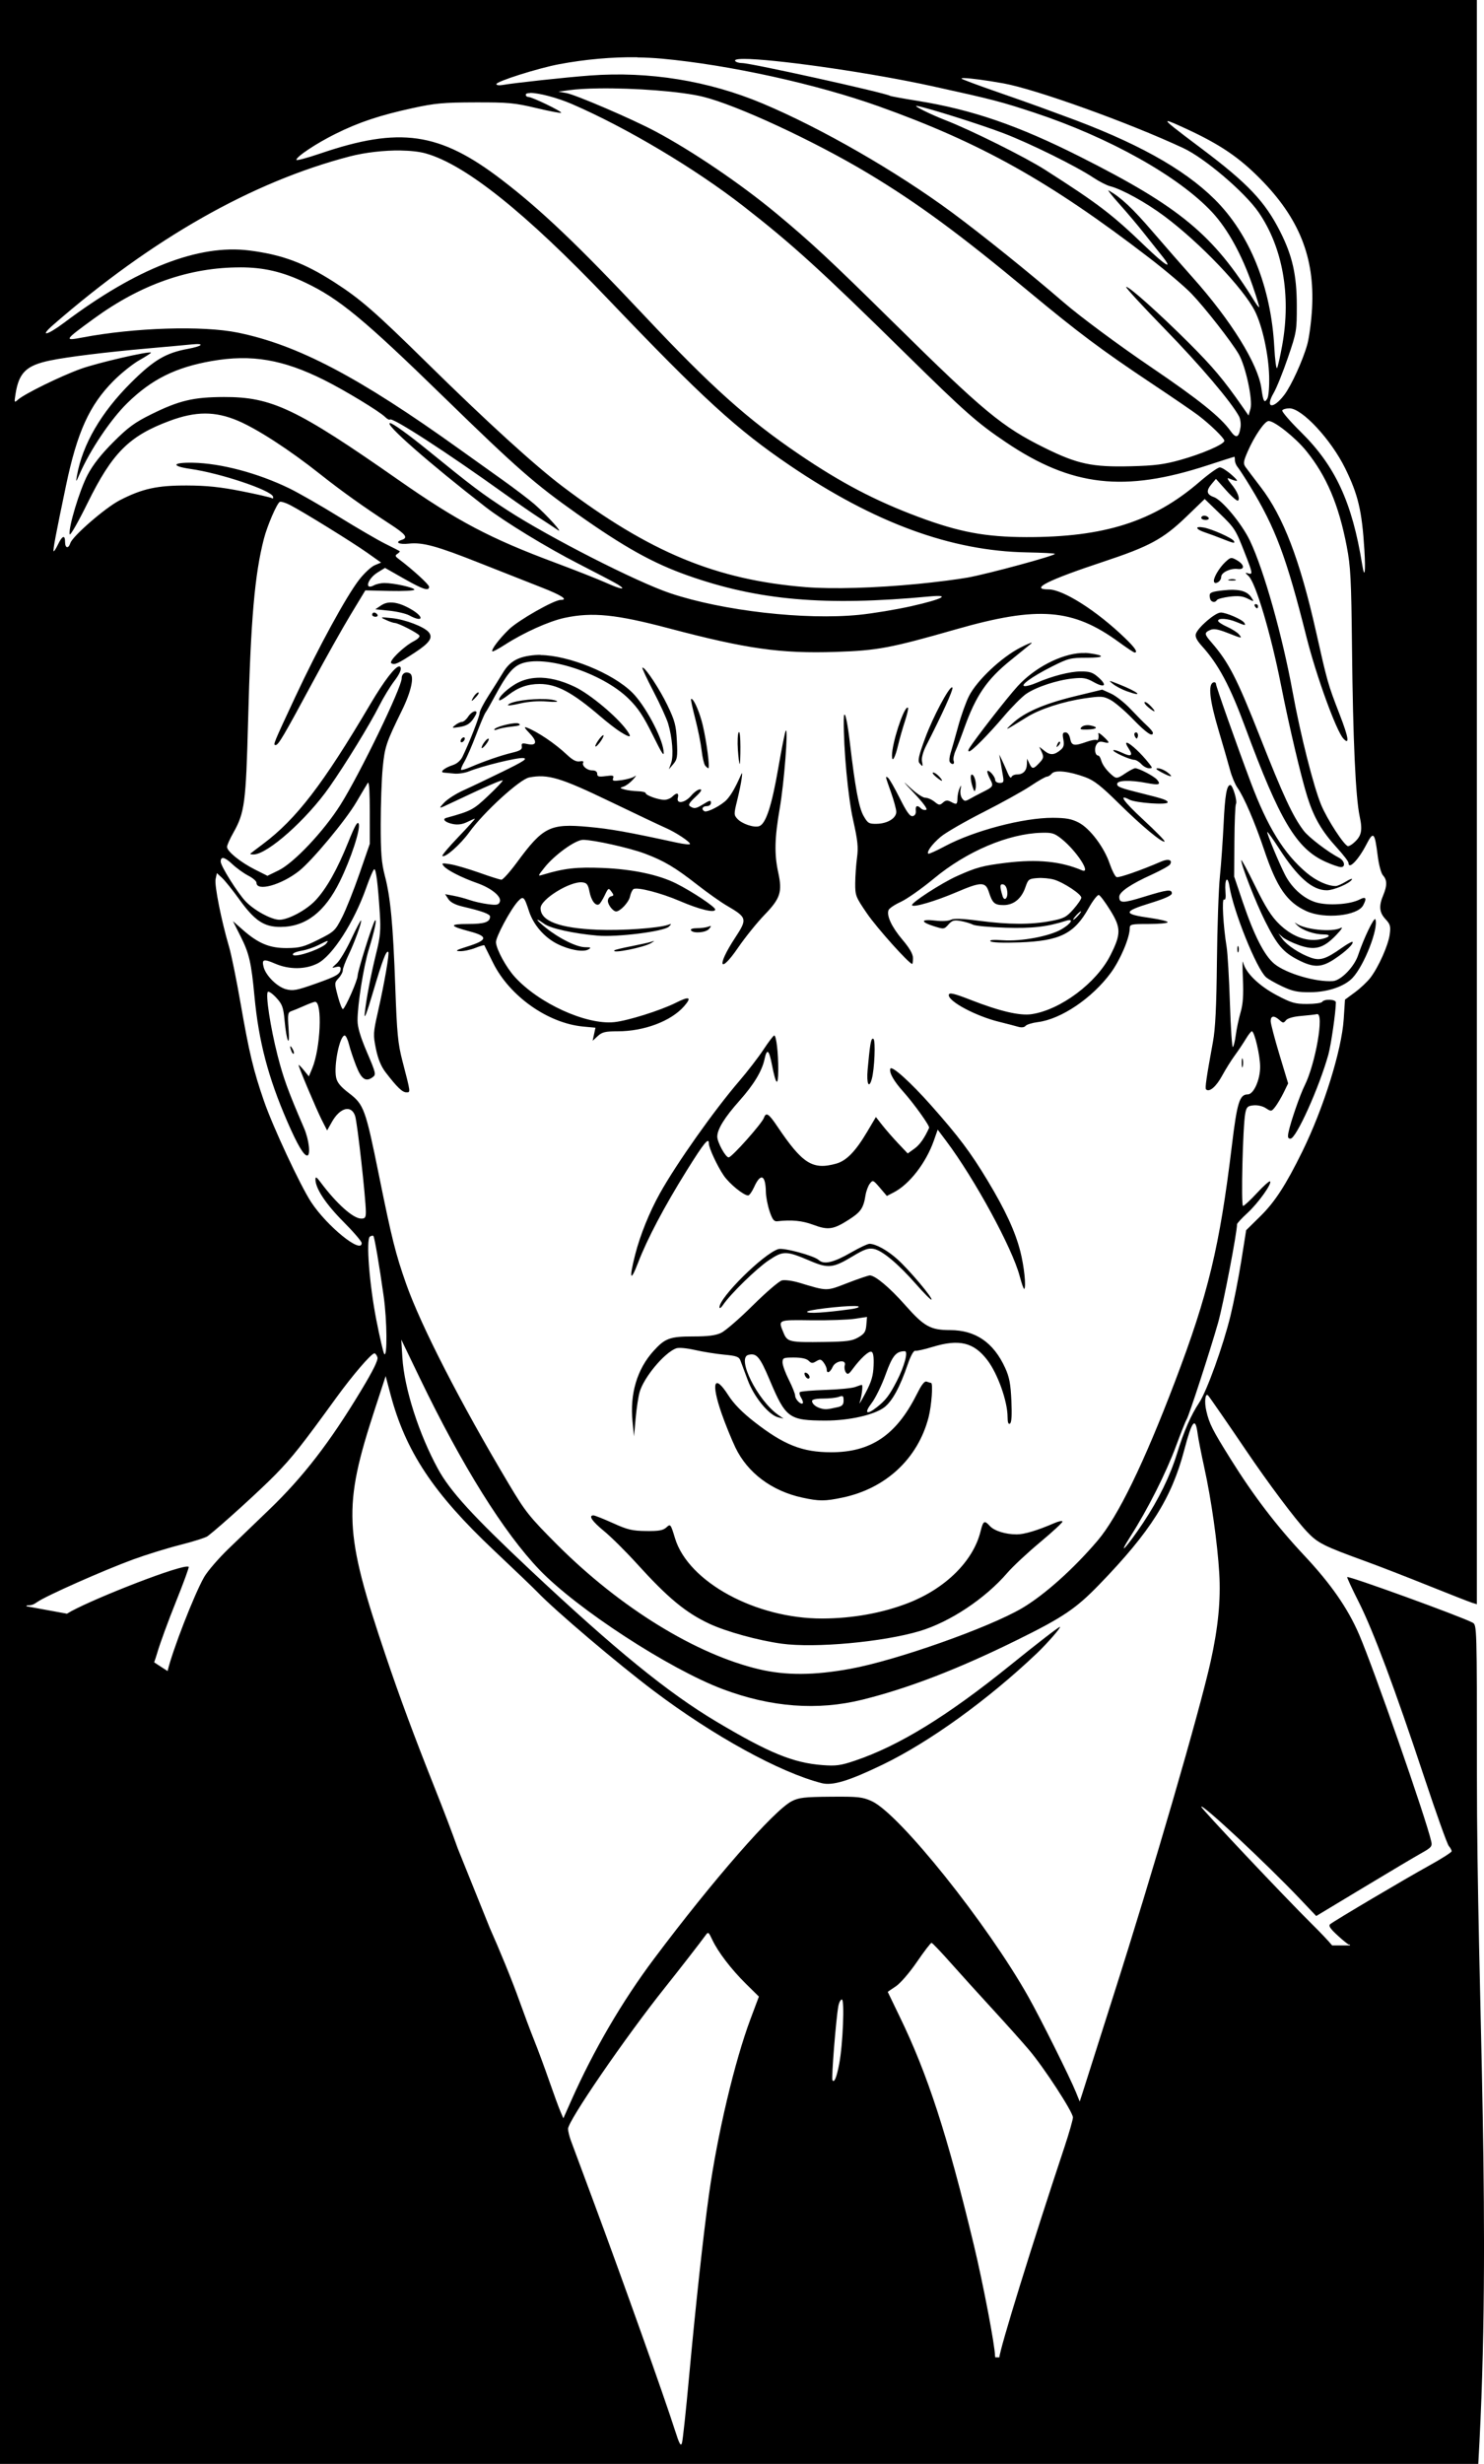 <?xml version="1.0" encoding="UTF-8" standalone="no"?>
<!-- Created with Inkscape (http://www.inkscape.org/) -->

<svg
   width="37.899mm"
   height="62.91mm"
   viewBox="0 0 37.899 62.91"
   version="1.1"
   id="svg12316"
   xml:space="preserve"
   inkscape:version="1.2 (dc2aedaf03, 2022-05-15)"
   sodipodi:docname="Donald Trump caricature.svg"
   xmlns:inkscape="http://www.inkscape.org/namespaces/inkscape"
   xmlns:sodipodi="http://sodipodi.sourceforge.net/DTD/sodipodi-0.dtd"
   xmlns="http://www.w3.org/2000/svg"
   xmlns:svg="http://www.w3.org/2000/svg"
   xmlns:rdf="http://www.w3.org/1999/02/22-rdf-syntax-ns#"
   xmlns:cc="http://creativecommons.org/ns#"
   xmlns:dc="http://purl.org/dc/elements/1.1/"><title
     id="title12385">Donald Trump caricature</title><sodipodi:namedview
     id="namedview12318"
     pagecolor="#ffffff"
     bordercolor="#666666"
     borderopacity="1.0"
     inkscape:showpageshadow="2"
     inkscape:pageopacity="0.0"
     inkscape:pagecheckerboard="0"
     inkscape:deskcolor="#d1d1d1"
     inkscape:document-units="mm"
     showgrid="false"
     inkscape:zoom="0.27223525"
     inkscape:cx="907.30351"
     inkscape:cy="288.35354"
     inkscape:window-width="1920"
     inkscape:window-height="991"
     inkscape:window-x="-9"
     inkscape:window-y="-9"
     inkscape:window-maximized="1"
     inkscape:current-layer="layer1" /><defs
     id="defs12313" /><g
     inkscape:label="Lager 1"
     inkscape:groupmode="layer"
     id="layer1"
     transform="translate(-48.45,20.419)"><path
       id="path12332"
       style="fill:#000000;stroke-width:0.054"
       d="m 48.45,-20.419 v 62.91 h 37.753 c 0.349,-6.007 -0.035,-11.874 -0.035,-17.607 0,-3.799 -4.06e-4,-3.814 -0.111,-3.873 -0.295,-0.158 -3.165,-1.2 -3.202,-1.163 -0.009,0.009 0.122,0.294 0.293,0.632 0.369,0.73 0.921,2.205 1.676,4.483 0.304,0.916 0.585,1.704 0.626,1.751 0.04,0.047 0.073,0.107 0.073,0.134 -4.06e-4,0.027 -0.259,0.192 -0.574,0.366 -0.608,0.335 -2.417,1.406 -2.528,1.496 -0.049,0.04 -0.002,0.113 0.188,0.287 v 1.05e-4 c 0.14,0.129 0.272,0.235 0.294,0.236 0.009,-0.002 0.012,-0.002 0.022,-0.004 v 0.024 H 82.471 c -0.084,-0.103 -0.287,-0.319 -0.527,-0.556 -0.676,-0.668 -2.816,-2.936 -2.816,-2.984 0,-0.104 1.64,1.426 2.524,2.355 l 0.412,0.434 1.205,-0.726 c 0.663,-0.4 1.331,-0.796 1.485,-0.882 0.246,-0.137 0.276,-0.172 0.249,-0.291 -0.134,-0.594 -1.461,-4.399 -1.843,-5.288 -0.288,-0.669 -0.72,-1.292 -1.4,-2.017 -0.714,-0.762 -1.295,-1.523 -1.889,-2.475 -0.461,-0.739 -0.536,-0.887 -0.613,-1.216 -0.056,-0.236 -0.027,-0.476 0.047,-0.394 0.038,0.042 0.56,0.798 0.964,1.396 0.566,0.837 1.259,1.763 1.557,2.078 0.279,0.295 0.414,0.363 1.519,0.765 0.325,0.118 1.038,0.395 1.585,0.615 0.547,0.22 1.049,0.416 1.115,0.437 l 0.121,0.037 V 0.059 -20.419 H 65.613 Z m 16.277,1.466 c 0.215,0.003 0.424,0.014 0.626,0.032 1.723,0.159 3.943,0.647 5.542,1.218 2.606,0.931 4.374,1.922 6.901,3.865 0.422,0.324 0.907,0.735 1.079,0.914 0.345,0.358 1.027,1.231 1.211,1.549 0.176,0.305 0.362,1.171 0.3,1.39 l -0.05,0.175 -0.16,-0.23 c -0.474,-0.681 -0.752,-1.012 -1.365,-1.624 -0.768,-0.766 -1.558,-1.471 -1.601,-1.427 -0.016,0.016 0.432,0.502 0.995,1.08 0.896,0.919 1.692,1.857 1.889,2.225 0.034,0.064 0.051,0.192 0.036,0.283 -0.041,0.263 -0.113,0.288 -0.254,0.089 -0.251,-0.354 -0.81,-0.803 -2.029,-1.63 -0.83,-0.563 -1.814,-1.292 -2.24,-1.661 -0.859,-0.742 -2.07,-1.716 -2.843,-2.288 -1.425,-1.052 -3.342,-2.154 -4.838,-2.783 -1.385,-0.582 -2.901,-0.827 -4.407,-0.715 -0.62,0.046 -1.937,0.189 -2.244,0.243 -0.081,0.014 -0.148,0.004 -0.148,-0.024 0,-0.069 1.06,-0.405 1.6,-0.507 0.668,-0.126 1.358,-0.187 2.002,-0.178 z m 2.895,0.043 c 0.897,0.04 3.11,0.356 4.655,0.696 1.521,0.334 1.736,0.39 2.59,0.672 1.913,0.632 3.695,1.631 4.543,2.546 0.396,0.428 0.756,1.082 1.029,1.871 0.105,0.303 0.18,0.551 0.167,0.551 -0.013,0 -0.065,-0.067 -0.115,-0.148 -1.051,-1.701 -1.904,-2.408 -4.452,-3.693 -1.589,-0.801 -2.764,-1.205 -4.157,-1.429 -0.367,-0.059 -0.682,-0.116 -0.701,-0.128 -0.124,-0.077 -3.552,-0.836 -3.775,-0.836 -0.081,0 -0.162,-0.024 -0.18,-0.054 -0.016,-0.025 0.02,-0.041 0.099,-0.048 0.069,-0.006 0.17,-0.006 0.298,-7.35e-4 z m 5.453,0.485 c 0.158,0.003 0.564,0.056 1.002,0.135 0.829,0.149 3.214,1.008 4.596,1.654 0.545,0.255 1.565,1.124 1.916,1.632 0.619,0.897 0.838,2.124 0.606,3.404 -0.05,0.277 -0.109,0.537 -0.13,0.577 -0.021,0.04 -0.054,-0.202 -0.072,-0.537 -0.084,-1.536 -0.627,-2.881 -1.523,-3.77 -0.797,-0.79 -2.028,-1.47 -3.874,-2.139 -0.155,-0.056 -0.409,-0.15 -0.564,-0.208 -0.155,-0.058 -0.667,-0.239 -1.137,-0.402 -0.47,-0.163 -0.869,-0.312 -0.887,-0.331 -0.01,-0.011 0.015,-0.016 0.068,-0.015 z m -9.33,0.263 c 0.899,-0.012 2.099,0.075 2.662,0.214 0.864,0.214 2.828,1.124 4.204,1.95 1.265,0.759 2.335,1.545 4.111,3.021 1.261,1.047 1.855,1.492 3.137,2.347 0.536,0.357 1.071,0.723 1.189,0.813 0.31,0.235 0.672,0.588 0.67,0.653 -0.002,0.088 -0.567,0.333 -1.127,0.489 -0.413,0.115 -0.654,0.146 -1.263,0.161 -0.986,0.025 -1.363,-0.056 -2.2,-0.47 -1.087,-0.538 -1.553,-0.923 -3.846,-3.186 -1.622,-1.6 -2.121,-2.065 -3.01,-2.803 -0.909,-0.754 -2.146,-1.593 -3.089,-2.094 -0.597,-0.317 -2.035,-0.935 -2.274,-0.977 l -0.198,-0.035 0.269,-0.037 c 0.198,-0.027 0.465,-0.042 0.765,-0.046 z M 61.99,-18.047 c 0.212,-0.001 0.685,0.119 1.077,0.289 1.396,0.606 3.135,1.643 4.372,2.606 1.242,0.967 1.983,1.641 4.138,3.762 1.521,1.497 1.833,1.772 2.569,2.267 1.677,1.128 3.015,1.28 5.142,0.585 0.369,-0.121 0.678,-0.219 0.685,-0.219 0.008,0 0.014,0.04 0.014,0.09 0,0.049 0.032,0.128 0.071,0.175 0.039,0.047 0.182,0.266 0.317,0.488 0.649,1.064 0.927,1.807 1.441,3.852 0.25,0.994 0.761,2.399 0.943,2.593 0.164,0.175 0.132,-0.03 -0.1,-0.627 -0.298,-0.771 -0.307,-0.803 -0.605,-2.128 -0.405,-1.803 -0.831,-2.916 -1.406,-3.666 -0.172,-0.225 -0.347,-0.456 -0.387,-0.512 -0.064,-0.089 -0.058,-0.14 0.047,-0.385 0.172,-0.4 0.44,-0.793 0.541,-0.793 0.152,0 0.687,0.426 0.964,0.769 0.515,0.637 0.826,1.369 1.03,2.429 0.1,0.52 0.116,0.833 0.135,2.606 0.025,2.351 0.092,3.809 0.197,4.298 0.079,0.367 0.044,0.507 -0.173,0.687 -0.045,0.037 -0.1,0.067 -0.124,0.067 -0.089,0 -0.532,-0.678 -0.688,-1.055 -0.194,-0.467 -0.528,-1.788 -0.725,-2.866 -0.266,-1.461 -0.742,-3.144 -1.096,-3.883 -0.207,-0.431 -0.708,-1.035 -0.919,-1.109 -0.188,-0.066 -0.204,-0.161 -0.054,-0.338 l 0.107,-0.127 0.264,0.296 c 0.145,0.163 0.281,0.279 0.301,0.259 0.057,-0.056 -0.021,-0.243 -0.179,-0.431 -0.079,-0.094 -0.108,-0.157 -0.064,-0.139 0.263,0.106 0.278,0.09 0.081,-0.086 -0.118,-0.105 -0.255,-0.192 -0.304,-0.192 -0.049,-4.468e-4 -0.282,0.166 -0.519,0.37 -1.175,1.014 -2.431,1.414 -4.42,1.41 -1.051,-0.002 -1.72,-0.128 -2.766,-0.519 -1.094,-0.409 -1.968,-0.867 -3.037,-1.593 -1.315,-0.892 -2.244,-1.724 -3.939,-3.526 -1.715,-1.824 -2.649,-2.714 -3.662,-3.489 -1.584,-1.213 -2.601,-1.359 -4.634,-0.666 -0.333,0.113 -0.606,0.186 -0.606,0.161 0,-0.083 0.504,-0.418 0.994,-0.662 0.602,-0.299 1.131,-0.476 1.976,-0.66 0.569,-0.124 0.783,-0.144 1.598,-0.146 0.842,-0.002 1.005,0.013 1.555,0.144 0.338,0.081 0.625,0.135 0.639,0.122 0.031,-0.031 -0.741,-0.404 -0.835,-0.404 -0.038,0 -0.069,-0.025 -0.069,-0.056 0,-0.03 0.042,-0.044 0.112,-0.044 z m 9.883,0.333 c 0.323,0.064 1.638,0.48 2.208,0.698 0.674,0.258 1.844,0.836 2.286,1.129 0.151,0.1 0.344,0.2 0.428,0.221 0.306,0.077 0.923,0.417 1.394,0.769 0.91,0.68 2.018,1.842 2.309,2.421 0.19,0.378 0.349,1.105 0.364,1.659 0.007,0.275 -0.013,0.517 -0.047,0.576 -0.075,0.127 -0.105,0.075 -0.151,-0.262 -0.084,-0.619 -0.775,-1.733 -1.756,-2.832 -0.248,-0.278 -0.713,-0.809 -1.033,-1.182 -0.507,-0.589 -0.792,-0.856 -1.11,-1.039 -0.044,-0.026 0.077,0.129 0.269,0.343 0.192,0.214 0.477,0.551 0.632,0.749 0.156,0.198 0.355,0.449 0.443,0.558 0.328,0.405 0.124,0.291 -0.425,-0.238 -0.834,-0.803 -1.191,-1.075 -2.544,-1.939 -0.508,-0.325 -1.893,-1.014 -2.54,-1.265 -0.405,-0.157 -0.878,-0.395 -0.725,-0.365 z m 6.402,0.388 c 0.043,0.001 0.203,0.074 0.463,0.193 0.861,0.397 1.348,0.725 1.894,1.277 0.995,1.005 1.397,2.008 1.326,3.308 -0.018,0.326 -0.072,0.737 -0.12,0.915 -0.108,0.398 -0.409,1.06 -0.591,1.299 -0.288,0.377 -0.498,0.339 -0.271,-0.049 0.074,-0.126 0.238,-0.532 0.364,-0.901 0.223,-0.651 0.229,-0.691 0.228,-1.343 -0.002,-0.768 -0.112,-1.259 -0.42,-1.87 -0.391,-0.776 -0.826,-1.236 -2.015,-2.13 -0.672,-0.505 -0.929,-0.701 -0.858,-0.699 z m -19.591,0.75 c 0.25,0.004 0.474,0.028 0.641,0.075 1.011,0.285 2.542,1.508 4.648,3.714 2.424,2.539 3.288,3.329 4.648,4.252 2.167,1.47 4.122,2.186 6.059,2.22 0.377,0.007 0.697,0.023 0.71,0.037 0.038,0.038 -1.705,0.512 -2.229,0.606 -0.251,0.045 -0.82,0.118 -1.263,0.161 -1.088,0.106 -2.193,0.138 -2.872,0.083 -2.284,-0.184 -3.98,-0.886 -6.207,-2.569 -0.711,-0.537 -1.928,-1.645 -3.44,-3.133 -1.359,-1.337 -1.726,-1.656 -2.392,-2.084 -0.77,-0.494 -1.331,-0.703 -2.175,-0.81 -1.288,-0.163 -2.877,0.456 -4.714,1.837 -0.45,0.338 -0.655,0.381 -0.286,0.06 2.525,-2.198 5.075,-3.647 7.565,-4.297 0.404,-0.105 0.89,-0.158 1.306,-0.153 z m -4.098,2.983 c 0.603,0.001 1.081,0.113 1.664,0.391 0.859,0.408 1.493,0.932 3.53,2.917 1.878,1.829 2.319,2.216 3.413,2.989 1.195,0.845 1.93,1.255 2.81,1.567 1.81,0.642 3.514,0.79 6.191,0.539 0.555,-0.052 0.335,0.066 -0.459,0.246 -0.383,0.087 -0.986,0.187 -1.341,0.223 -1.384,0.139 -3.481,-0.1 -4.824,-0.55 -0.858,-0.287 -3.101,-1.43 -4.177,-2.13 -0.644,-0.419 -0.881,-0.597 -2.034,-1.535 -0.48,-0.39 -0.883,-0.68 -0.946,-0.68 -0.17,0 0.986,1.016 2.442,2.146 0.478,0.371 1.557,1.03 2.364,1.443 0.488,0.25 0.943,0.489 1.012,0.533 0.236,0.149 0.078,0.127 -0.292,-0.04 -0.204,-0.092 -0.794,-0.325 -1.311,-0.518 -1.667,-0.622 -2.493,-1.058 -4.003,-2.113 -2.608,-1.823 -3.238,-2.121 -4.46,-2.117 -0.778,0.003 -1.14,0.089 -1.854,0.442 -0.421,0.208 -0.591,0.333 -0.967,0.709 -0.312,0.312 -0.52,0.577 -0.657,0.837 -0.203,0.386 -0.494,1.349 -0.458,1.516 0.011,0.051 0.215,-0.305 0.456,-0.795 0.632,-1.284 1.061,-1.714 2.094,-2.099 0.671,-0.25 1.165,-0.251 1.748,-0.004 0.494,0.21 1.321,0.746 2.097,1.362 0.55,0.436 1.107,0.834 1.812,1.293 0.381,0.249 0.441,0.333 0.274,0.387 -0.189,0.06 -0.071,0.123 0.177,0.096 0.354,-0.04 0.717,0.059 1.809,0.493 0.547,0.217 1.254,0.496 1.572,0.62 0.523,0.204 0.709,0.324 0.5,0.324 -0.169,0 -1.08,0.519 -1.318,0.75 -0.256,0.249 -0.464,0.525 -0.425,0.564 0.012,0.012 0.154,-0.064 0.316,-0.168 0.489,-0.315 1.133,-0.604 1.531,-0.689 0.707,-0.15 1.313,-0.089 2.66,0.268 1.99,0.526 2.855,0.648 4.261,0.602 1.066,-0.035 1.4,-0.098 3.074,-0.577 2.1,-0.601 2.982,-0.531 4.158,0.327 0.2,0.146 0.381,0.266 0.401,0.266 0.093,0 0.012,-0.121 -0.246,-0.37 -0.72,-0.695 -1.58,-1.242 -1.955,-1.242 -0.487,0 -0.022,-0.234 1.404,-0.707 1.182,-0.392 1.528,-0.58 2.124,-1.154 l 0.463,-0.447 0.373,0.361 c 0.4,0.387 0.415,0.411 0.664,1.05 0.191,0.489 0.196,0.527 0.07,0.487 -0.08,-0.025 -0.078,-0.015 0.013,0.069 0.181,0.166 0.57,1.472 0.829,2.785 0.211,1.068 0.517,2.363 0.678,2.869 0.165,0.518 0.364,0.86 0.744,1.277 0.166,0.182 0.301,0.357 0.301,0.39 0,0.189 0.252,-0.069 0.459,-0.47 0.178,-0.344 0.212,-0.31 0.286,0.282 0.03,0.24 0.088,0.457 0.137,0.511 0.107,0.118 0.108,0.26 0.005,0.507 -0.116,0.277 -0.1,0.439 0.059,0.61 0.122,0.131 0.135,0.182 0.107,0.391 -0.038,0.279 -0.284,0.83 -0.492,1.103 -0.079,0.104 -0.258,0.272 -0.398,0.375 L 82.799,5.104 82.766,5.604 c -0.052,0.794 -0.514,2.271 -1.054,3.372 -0.423,0.861 -0.703,1.294 -1.078,1.662 l -0.359,0.353 -0.124,0.779 c -0.068,0.429 -0.192,1.061 -0.276,1.405 -0.186,0.765 -0.606,1.93 -0.801,2.222 -0.206,0.308 -0.392,0.735 -0.562,1.288 -0.176,0.575 -0.475,1.187 -0.866,1.775 -0.417,0.626 -0.687,0.916 -0.326,0.349 0.442,-0.693 0.911,-1.623 1.165,-2.311 0.126,-0.34 0.246,-0.642 0.268,-0.672 0.054,-0.074 0.6,-1.751 0.805,-2.472 0.131,-0.461 0.483,-2.293 0.484,-2.515 5.7e-5,-0.023 0.12,-0.154 0.268,-0.289 0.275,-0.254 0.63,-0.75 0.575,-0.805 -0.017,-0.017 -0.168,0.117 -0.335,0.298 -0.167,0.181 -0.327,0.329 -0.355,0.329 -0.055,0 -0.006,-2.038 0.057,-2.364 0.032,-0.164 0.059,-0.19 0.213,-0.205 0.102,-0.01 0.235,0.021 0.315,0.074 0.134,0.088 0.142,0.086 0.238,-0.037 0.054,-0.07 0.151,-0.233 0.215,-0.363 L 81.347,7.243 81.124,6.505 C 81.002,6.1 80.901,5.716 80.901,5.652 c 0,-0.139 0.089,-0.149 0.225,-0.026 0.089,0.081 0.106,0.081 0.165,0.006 0.041,-0.052 0.189,-0.094 0.389,-0.111 0.177,-0.015 0.359,-0.036 0.403,-0.046 0.192,-0.045 -0.037,1.271 -0.316,1.826 -0.114,0.226 -0.354,0.919 -0.408,1.178 -0.029,0.138 -0.019,0.175 0.048,0.175 0.145,0 0.735,-1.311 0.968,-2.15 0.068,-0.247 0.19,-1.09 0.191,-1.33 6.1e-4,-0.08 -0.3,-0.092 -0.349,-0.013 -0.018,0.03 -0.192,0.054 -0.386,0.054 -0.312,0 -0.403,-0.027 -0.784,-0.228 C 80.592,4.744 80.254,4.412 80.198,4.151 c -0.017,-0.08 -0.02,0.109 -0.006,0.42 0.018,0.418 0.003,0.643 -0.06,0.86 -0.047,0.161 -0.101,0.421 -0.122,0.577 -0.02,0.156 -0.054,0.294 -0.075,0.307 -0.021,0.013 -0.055,-0.491 -0.075,-1.121 -0.02,-0.629 -0.058,-1.275 -0.084,-1.436 -0.088,-0.54 -0.126,-1.247 -0.066,-1.21 0.037,0.023 0.05,-0.046 0.037,-0.199 -0.026,-0.322 0.054,-0.431 0.101,-0.138 0.102,0.64 0.689,2.098 0.933,2.319 0.053,0.048 0.241,0.155 0.418,0.238 0.266,0.124 0.39,0.15 0.724,0.147 0.442,-0.004 0.864,-0.149 1.069,-0.366 0.298,-0.317 0.666,-1.259 0.584,-1.494 C 83.548,2.977 83.278,3.537 83.134,3.97 83.035,4.267 82.696,4.616 82.49,4.631 82.056,4.661 81.292,4.436 80.993,4.189 80.739,3.978 80.478,3.467 80.189,2.614 l -0.22,-0.651 0.006,-0.9 c 0.003,-0.495 0.021,-0.924 0.039,-0.953 0.042,-0.068 -0.082,-0.485 -0.143,-0.485 -0.093,0 -0.137,0.255 -0.172,0.994 -0.02,0.414 -0.062,1.018 -0.095,1.343 -0.033,0.325 -0.067,1.305 -0.076,2.176 -0.012,1.142 -0.04,1.713 -0.101,2.042 -0.167,0.913 -0.207,1.185 -0.177,1.215 0.082,0.082 0.257,-0.065 0.408,-0.343 0.092,-0.169 0.239,-0.404 0.326,-0.522 0.087,-0.118 0.212,-0.306 0.279,-0.416 0.066,-0.111 0.137,-0.202 0.157,-0.202 0.067,0 0.212,0.62 0.212,0.906 0,0.335 -0.166,0.706 -0.317,0.706 -0.209,0 -0.272,0.205 -0.406,1.317 -0.311,2.568 -0.604,3.785 -1.447,6.002 -0.794,2.09 -1.463,3.465 -1.981,4.074 -0.617,0.725 -1.357,1.386 -1.925,1.722 -0.846,0.499 -3.217,1.337 -4.39,1.551 -0.927,0.169 -1.643,0.173 -2.324,0.013 -1.616,-0.379 -3.556,-1.574 -5.159,-3.178 C 61.965,18.305 61.87,18.186 61.441,17.466 60.208,15.398 59.2,13.432 58.822,12.361 58.552,11.593 58.458,11.22 58.123,9.566 57.784,7.896 57.742,7.782 57.364,7.493 57.149,7.329 57.06,7.222 57.034,7.093 c -0.064,-0.311 0.092,-1.073 0.219,-1.073 0.029,0 0.079,0.103 0.11,0.228 0.031,0.126 0.114,0.373 0.184,0.551 0.134,0.34 0.245,0.415 0.423,0.284 0.088,-0.065 0.078,-0.107 -0.147,-0.633 -0.167,-0.39 -0.242,-0.64 -0.242,-0.81 -0.002,-0.403 0.155,-1.39 0.289,-1.822 0.141,-0.455 0.213,-0.79 0.158,-0.735 -0.056,0.056 -0.442,1.282 -0.445,1.413 -0.003,0.119 -0.305,0.807 -0.373,0.849 -0.021,0.013 -0.08,-0.132 -0.131,-0.323 -0.09,-0.34 -0.09,-0.349 0.017,-0.464 0.06,-0.064 0.109,-0.156 0.109,-0.204 0,-0.048 0.064,-0.219 0.141,-0.38 0.156,-0.322 0.353,-0.864 0.324,-0.892 -0.01,-0.01 -0.123,0.206 -0.251,0.479 -0.128,0.273 -0.295,0.553 -0.372,0.621 -0.133,0.119 -0.134,0.122 -0.018,0.09 0.081,-0.022 0.121,-0.01 0.12,0.038 -0.002,0.14 -0.088,0.192 -0.636,0.386 -0.488,0.173 -0.581,0.19 -0.761,0.142 -0.226,-0.061 -0.515,-0.349 -0.57,-0.568 -0.05,-0.198 -0.001,-0.212 0.296,-0.084 0.358,0.154 0.769,0.152 1.082,-0.006 0.38,-0.192 0.935,-1.056 1.244,-1.935 0.091,-0.259 0.183,-0.47 0.205,-0.47 0.046,0 0.093,0.383 0.141,1.128 0.027,0.423 0.012,0.594 -0.087,0.994 -0.143,0.579 -0.26,1.191 -0.298,1.558 -0.019,0.184 0.049,0.01 0.214,-0.551 0.24,-0.812 0.337,-1.068 0.388,-1.017 0.033,0.033 -0.101,0.802 -0.267,1.537 -0.12,0.53 -0.122,0.58 -0.049,0.938 0.053,0.258 0.131,0.447 0.245,0.596 0.292,0.381 0.429,0.513 0.531,0.513 0.111,0 0.115,0.028 -0.101,-0.806 C 58.612,6.227 58.587,5.961 58.545,4.784 58.488,3.183 58.423,2.492 58.277,1.936 58.193,1.612 58.172,1.355 58.173,0.62 c 2.64e-4,-0.502 0.023,-1.149 0.051,-1.437 0.052,-0.536 0.089,-0.645 0.493,-1.468 0.234,-0.477 0.319,-0.867 0.205,-0.938 -0.106,-0.065 -0.214,-0.002 -0.214,0.125 0,0.235 -1.069,2.443 -1.563,3.227 -0.425,0.674 -1.187,1.483 -1.58,1.675 l -0.285,0.139 -0.326,-0.164 c -0.368,-0.186 -0.706,-0.461 -0.706,-0.575 0,-0.042 0.071,-0.202 0.159,-0.357 0.292,-0.518 0.323,-0.757 0.379,-2.861 0.068,-2.589 0.168,-3.741 0.405,-4.654 0.085,-0.329 0.326,-0.888 0.403,-0.936 0.027,-0.016 0.143,0.018 0.258,0.077 0.326,0.166 1.611,0.961 1.989,1.23 l 0.341,0.242 -0.162,0.068 c -0.089,0.037 -0.267,0.202 -0.394,0.365 -0.324,0.413 -1.05,1.743 -1.631,2.988 -0.569,1.219 -0.577,1.238 -0.505,1.238 0.07,0 0.203,-0.226 0.935,-1.585 0.334,-0.621 0.776,-1.407 0.981,-1.746 l 0.374,-0.618 0.626,0.015 c 0.344,0.008 0.626,-0.007 0.626,-0.033 0,-0.054 -0.524,-0.17 -0.765,-0.17 -0.086,0 -0.205,0.026 -0.264,0.058 -0.256,0.137 -0.171,-0.166 0.093,-0.329 l 0.187,-0.115 0.482,0.274 c 0.489,0.278 0.645,0.328 0.643,0.207 -8.12e-4,-0.058 -0.429,-0.448 -0.778,-0.71 -0.091,-0.069 -0.096,-0.088 -0.028,-0.132 0.043,-0.029 0.068,-0.059 0.054,-0.068 -0.014,-0.009 -0.182,-0.095 -0.375,-0.191 -0.192,-0.096 -0.724,-0.406 -1.182,-0.689 -0.458,-0.283 -1.026,-0.608 -1.263,-0.723 -0.804,-0.39 -1.748,-0.64 -2.46,-0.653 -0.534,-0.01 -0.567,0.086 -0.055,0.159 0.756,0.108 2.046,0.54 2.101,0.704 0.014,0.043 4.67e-4,0.06 -0.032,0.04 -0.031,-0.019 -0.379,-0.099 -0.773,-0.177 -0.535,-0.106 -0.886,-0.143 -1.388,-0.145 -0.764,-0.003 -1.144,0.08 -1.72,0.377 -0.369,0.19 -1.206,0.916 -1.263,1.095 -0.048,0.15 -0.134,0.132 -0.134,-0.028 0,-0.191 -0.072,-0.166 -0.18,0.06 -0.051,0.107 -0.102,0.186 -0.112,0.175 -0.022,-0.023 0.05,-0.408 0.314,-1.669 0.287,-1.373 0.597,-2.057 1.211,-2.677 0.194,-0.196 0.493,-0.436 0.665,-0.533 0.172,-0.097 0.305,-0.184 0.296,-0.193 -0.045,-0.044 -1.365,0.261 -1.79,0.414 -0.514,0.185 -1.438,0.638 -1.606,0.787 -0.097,0.086 -0.099,0.081 -0.062,-0.152 0.087,-0.542 0.277,-0.723 0.888,-0.849 0.441,-0.091 1.415,-0.211 2.472,-0.305 0.517,-0.046 1.03,-0.092 1.139,-0.104 0.347,-0.036 0.279,0.044 -0.097,0.113 -0.569,0.105 -0.875,0.287 -1.458,0.868 -0.762,0.759 -1.235,1.573 -1.377,2.372 -0.032,0.179 -0.028,0.177 0.073,-0.054 0.269,-0.612 0.793,-1.39 1.212,-1.8 0.619,-0.607 1.236,-0.914 2.158,-1.075 1.013,-0.177 1.818,-0.041 2.872,0.486 0.525,0.262 1.413,0.801 1.555,0.943 0.052,0.052 0.108,0.081 0.124,0.065 0.063,-0.063 1.436,0.827 2.946,1.91 0.316,0.227 0.715,0.502 0.887,0.612 0.171,0.11 0.372,0.242 0.446,0.294 0.185,0.13 -0.28,-0.386 -0.591,-0.656 -0.137,-0.119 -0.501,-0.395 -0.809,-0.615 -0.308,-0.219 -0.803,-0.572 -1.098,-0.784 -2.574,-1.846 -4.138,-2.668 -5.668,-2.98 -0.899,-0.183 -2.633,-0.129 -3.965,0.124 -0.482,0.092 -0.472,0.074 0.29,-0.481 1.205,-0.878 2.445,-1.311 3.744,-1.309 z m 26.795,3.6 c 0.321,0 1.058,0.793 1.419,1.524 0.335,0.68 0.432,1.089 0.494,2.09 0.035,0.572 0.007,0.765 -0.056,0.376 -0.256,-1.59 -0.686,-2.519 -1.567,-3.387 -0.278,-0.274 -0.491,-0.522 -0.474,-0.551 0.018,-0.029 0.101,-0.052 0.184,-0.052 z m -2.176,2.741 c -0.043,0 -0.077,0.024 -0.077,0.054 0,0.03 0.05,0.054 0.111,0.054 0.061,0 0.096,-0.024 0.077,-0.054 -0.018,-0.03 -0.068,-0.054 -0.111,-0.054 z m -0.142,0.292 c -0.084,0.009 -0.027,0.072 0.158,0.134 0.111,0.037 0.31,0.111 0.443,0.164 0.289,0.116 0.339,0.125 0.296,0.055 -0.047,-0.076 -0.558,-0.304 -0.766,-0.342 -0.06,-0.011 -0.103,-0.014 -0.131,-0.011 z m 0.823,0.79 c -0.038,0.007 -0.076,0.039 -0.143,0.101 -0.145,0.136 -0.293,0.378 -0.293,0.48 0,0.031 0.018,0.056 0.04,0.056 0.075,-0.002 0.148,-0.079 0.148,-0.159 0,-0.11 0.238,-0.223 0.419,-0.2 0.194,0.025 0.178,-0.113 -0.027,-0.228 -0.068,-0.038 -0.106,-0.056 -0.144,-0.049 z m 0.041,0.537 c -0.029,-3.656e-4 -0.06,0.003 -0.087,0.01 -0.052,0.014 -0.023,0.026 0.066,0.027 0.089,0.001 0.131,-0.01 0.095,-0.025 -0.018,-0.007 -0.045,-0.011 -0.075,-0.012 z m 0.023,0.274 c -0.077,-0.002 -0.164,0.003 -0.263,0.014 -0.279,0.03 -0.345,0.055 -0.345,0.131 0,0.052 0.016,0.11 0.036,0.13 0.05,0.05 0.114,0.044 0.15,-0.014 0.017,-0.027 0.162,-0.066 0.322,-0.086 0.216,-0.027 0.335,-0.015 0.462,0.049 0.17,0.085 0.17,0.085 0.093,-0.032 -0.083,-0.126 -0.223,-0.187 -0.454,-0.192 z m -21.528,0.323 c -0.089,0.002 -0.168,0.027 -0.238,0.074 l -0.149,0.1 0.356,0.036 c 0.196,0.02 0.426,0.074 0.511,0.12 0.351,0.19 0.397,0.049 0.051,-0.154 -0.207,-0.121 -0.382,-0.179 -0.531,-0.175 z m 22.099,0.042 c -0.031,0 -0.042,0.024 -0.024,0.054 0.018,0.03 0.044,0.054 0.057,0.054 0.013,0 0.024,-0.024 0.024,-0.054 0,-0.03 -0.026,-0.054 -0.057,-0.054 z m -22.516,0.215 c -0.028,0 -0.051,0.024 -0.051,0.054 0,0.03 0.038,0.054 0.084,0.054 0.046,0 0.069,-0.024 0.051,-0.054 -0.018,-0.03 -0.056,-0.054 -0.084,-0.054 z m 21.618,0.001 c -0.137,-0.001 -0.581,0.38 -0.632,0.543 -0.023,0.074 0.022,0.166 0.154,0.312 0.423,0.468 0.717,1.018 1.106,2.073 0.882,2.385 1.307,3.098 2.047,3.433 0.163,0.074 0.34,0.135 0.394,0.137 0.13,0.004 0.098,-0.164 -0.045,-0.238 -0.28,-0.144 -0.773,-0.521 -0.9,-0.687 -0.279,-0.365 -0.526,-0.897 -1.117,-2.396 -0.591,-1.499 -0.802,-1.91 -1.241,-2.415 -0.185,-0.212 -0.189,-0.248 -0.034,-0.317 0.091,-0.041 0.196,-0.023 0.44,0.072 0.382,0.15 0.388,0.15 0.293,0.036 -0.041,-0.049 -0.177,-0.135 -0.302,-0.191 -0.126,-0.056 -0.228,-0.124 -0.228,-0.152 0,-0.077 0.247,-0.062 0.465,0.029 0.231,0.096 0.251,0.098 0.203,0.021 -0.052,-0.084 -0.457,-0.26 -0.602,-0.262 z m -21.413,0.125 c -0.021,0.006 0.016,0.025 0.093,0.061 0.089,0.042 0.192,0.078 0.23,0.079 0.094,0.003 0.587,0.256 0.628,0.322 0.018,0.029 -0.044,0.092 -0.137,0.14 -0.265,0.137 -0.656,0.519 -0.58,0.566 0.083,0.051 0.158,0.017 0.598,-0.27 0.38,-0.249 0.472,-0.383 0.357,-0.522 -0.116,-0.139 -0.598,-0.324 -0.937,-0.359 -0.153,-0.016 -0.231,-0.023 -0.251,-0.017 z m 16.589,0.647 c -0.009,-0.011 -0.114,0.032 -0.288,0.121 -0.487,0.248 -1.113,0.839 -1.316,1.241 -0.078,0.155 -0.203,0.505 -0.277,0.779 -0.075,0.274 -0.161,0.577 -0.191,0.672 -0.03,0.096 -0.04,0.199 -0.022,0.228 0.053,0.085 0.135,0.063 0.1,-0.027 -0.017,-0.045 0.004,-0.159 0.047,-0.255 0.043,-0.096 0.143,-0.355 0.222,-0.577 0.299,-0.836 0.579,-1.247 1.187,-1.737 0.208,-0.168 0.438,-0.355 0.512,-0.416 0.02,-0.016 0.028,-0.026 0.025,-0.03 z m 1.364,0.26 c -0.035,-0.001 -0.071,-6.306e-4 -0.107,0.001 -0.512,0.029 -1.179,0.37 -1.614,0.843 -0.272,0.296 -1.11,1.374 -1.246,1.602 -0.022,0.037 -0.02,0.067 0.004,0.066 0.067,-0.001 0.489,-0.427 0.894,-0.903 0.202,-0.237 0.456,-0.492 0.564,-0.566 0.255,-0.175 0.787,-0.351 1.186,-0.392 0.267,-0.028 0.348,-0.014 0.536,0.091 0.281,0.158 0.356,0.09 0.127,-0.115 -0.147,-0.131 -0.222,-0.157 -0.457,-0.156 -0.276,4.062e-4 -0.728,0.117 -1.126,0.289 -0.11,0.048 -0.243,0.087 -0.296,0.086 -0.158,-4.468e-4 0.17,-0.24 0.68,-0.497 0.425,-0.214 0.481,-0.228 0.898,-0.228 0.455,7.921e-4 0.484,-0.057 0.059,-0.115 -0.033,-0.004 -0.067,-0.007 -0.102,-0.008 z M 62.259,-3.698 c -0.048,-5.484e-4 -0.094,8.741e-4 -0.138,0.004 -0.427,0.034 -0.648,0.154 -0.824,0.447 -0.079,0.131 -0.246,0.397 -0.372,0.592 -0.126,0.195 -0.228,0.396 -0.228,0.446 0,0.085 -0.256,0.739 -0.434,1.108 -0.048,0.1 -0.143,0.183 -0.252,0.218 -0.21,0.068 -0.344,0.182 -0.225,0.191 0.043,0.003 0.163,0.014 0.266,0.025 0.103,0.01 0.273,-0.016 0.376,-0.058 0.333,-0.136 1.234,-0.356 1.385,-0.339 0.118,0.014 0.018,0.08 -0.525,0.346 -0.369,0.181 -0.822,0.397 -1.007,0.48 -0.184,0.083 -0.402,0.222 -0.484,0.309 -0.159,0.169 -0.156,0.17 0.174,0.013 0.894,-0.424 1.317,-0.608 1.317,-0.574 0,0.022 -0.17,0.201 -0.379,0.398 -0.372,0.351 -0.425,0.379 -1.062,0.556 -0.117,0.033 -0.018,0.122 0.177,0.158 0.121,0.023 0.242,0.005 0.356,-0.052 0.095,-0.047 0.184,-0.086 0.198,-0.086 0.014,0 -0.173,0.207 -0.416,0.461 -0.243,0.253 -0.429,0.474 -0.414,0.489 0.062,0.062 0.46,-0.289 0.692,-0.611 0.368,-0.509 1.286,-1.347 1.526,-1.392 0.48,-0.09 0.794,0.004 2.063,0.615 0.665,0.32 1.306,0.624 1.424,0.675 0.251,0.109 0.618,0.351 0.618,0.408 0,0.022 -0.151,0.007 -0.336,-0.033 -1.266,-0.275 -1.692,-0.351 -2.262,-0.403 -0.974,-0.089 -1.154,-2.417e-5 -1.814,0.897 -0.183,0.249 -0.364,0.452 -0.403,0.452 -0.038,0 -0.294,-0.081 -0.569,-0.18 C 60.41,1.765 60.079,1.667 59.949,1.647 59.735,1.613 59.719,1.618 59.784,1.696 c 0.087,0.105 0.46,0.295 0.847,0.431 0.369,0.13 0.634,0.347 0.584,0.478 -0.032,0.082 -0.077,0.091 -0.302,0.062 -0.146,-0.019 -0.357,-0.067 -0.469,-0.106 -0.112,-0.039 -0.299,-0.089 -0.415,-0.11 l -0.211,-0.039 0.082,0.125 c 0.055,0.084 0.177,0.147 0.372,0.193 0.489,0.114 0.693,0.189 0.693,0.253 0,0.142 -0.142,0.19 -0.559,0.19 -0.496,0 -0.485,0.051 0.037,0.189 0.476,0.126 0.465,0.222 -0.043,0.382 -0.304,0.095 -0.343,0.119 -0.202,0.123 0.095,0.003 0.272,-0.035 0.392,-0.083 0.12,-0.048 0.223,-0.078 0.229,-0.067 0.006,0.011 0.107,0.214 0.224,0.45 0.421,0.849 1.4,1.541 2.302,1.625 l 0.312,0.029 -0.036,0.167 -0.036,0.167 0.131,-0.121 c 0.11,-0.101 0.191,-0.121 0.505,-0.121 0.679,0 1.364,-0.258 1.699,-0.639 C 66.126,5.038 66.057,5.009 65.709,5.185 65.32,5.38 64.485,5.643 64.137,5.679 63.424,5.754 62.208,5.2 61.595,4.522 61.375,4.279 61.13,3.828 61.116,3.643 c -0.01,-0.13 0.375,-0.848 0.562,-1.049 0.136,-0.146 0.16,-0.124 0.281,0.25 0.113,0.349 0.39,0.669 0.722,0.837 0.305,0.154 0.663,0.218 0.793,0.143 0.082,-0.048 0.07,-0.057 -0.08,-0.058 -0.217,-0.002 -0.65,-0.215 -0.999,-0.492 -0.271,-0.215 -0.303,-0.289 -0.044,-0.103 0.162,0.116 0.742,0.245 1.355,0.299 0.499,0.045 1.705,-0.107 1.827,-0.23 0.072,-0.072 0.07,-0.078 -0.018,-0.047 -0.247,0.087 -1.188,0.153 -1.803,0.127 -0.978,-0.041 -1.457,-0.222 -1.457,-0.551 0,-0.228 0.76,-0.696 1.07,-0.659 0.112,0.013 0.144,0.055 0.18,0.24 0.045,0.229 0.157,0.374 0.245,0.319 0.027,-0.017 0.092,-0.12 0.144,-0.229 0.09,-0.189 0.098,-0.194 0.17,-0.095 0.066,0.09 0.066,0.106 -0.007,0.121 -0.046,0.01 -0.083,0.062 -0.083,0.117 0,0.1 0.132,0.269 0.211,0.269 0.104,0 0.321,-0.231 0.353,-0.376 0.019,-0.088 0.06,-0.175 0.09,-0.194 0.095,-0.059 0.7,0.097 1.184,0.305 0.511,0.22 0.903,0.313 0.903,0.215 0,-0.067 -0.586,-0.457 -0.994,-0.662 -0.451,-0.226 -1.113,-0.366 -1.881,-0.398 -0.669,-0.027 -0.981,0.008 -1.53,0.174 -0.13,0.039 -0.129,0.035 0.043,-0.181 0.258,-0.326 0.793,-0.711 0.987,-0.711 0.268,0 1.186,0.205 1.576,0.351 0.492,0.185 0.771,0.35 1.336,0.792 0.262,0.205 0.601,0.445 0.752,0.533 0.531,0.311 0.538,0.339 0.213,0.835 -0.471,0.719 -0.394,0.938 0.084,0.24 0.179,-0.261 0.481,-0.636 0.673,-0.835 0.406,-0.42 0.459,-0.585 0.351,-1.081 -0.103,-0.47 -0.093,-0.881 0.039,-1.643 0.111,-0.643 0.221,-2.049 0.154,-1.982 -0.018,0.018 -0.104,0.448 -0.192,0.956 -0.168,0.972 -0.319,1.431 -0.49,1.486 -0.136,0.043 -0.44,-0.061 -0.557,-0.19 -0.088,-0.097 -0.088,-0.123 -0.003,-0.468 0.05,-0.201 0.101,-0.45 0.114,-0.553 0.022,-0.176 0.019,-0.179 -0.037,-0.054 -0.128,0.287 -0.229,0.462 -0.338,0.583 -0.131,0.146 -0.509,0.342 -0.577,0.3 -0.085,-0.052 -0.048,-0.13 0.061,-0.13 0.062,0 0.107,-0.036 0.107,-0.085 0,-0.072 -0.027,-0.068 -0.181,0.027 -0.201,0.124 -0.242,0.132 -0.349,0.064 -0.057,-0.036 -0.026,-0.091 0.134,-0.24 0.144,-0.134 0.18,-0.194 0.118,-0.195 -0.049,-7.9211e-4 -0.15,0.071 -0.225,0.16 -0.159,0.189 -0.387,0.225 -0.342,0.054 0.033,-0.127 -0.03,-0.139 -0.142,-0.027 -0.044,0.044 -0.135,0.081 -0.202,0.081 -0.155,0 -0.478,-0.116 -0.478,-0.172 0,-0.024 -0.091,-0.045 -0.202,-0.048 -0.111,-0.003 -0.262,-0.023 -0.336,-0.044 -0.129,-0.037 -0.13,-0.04 -0.022,-0.076 0.062,-0.02 0.171,-0.103 0.242,-0.183 0.071,-0.08 0.091,-0.116 0.043,-0.08 -0.047,0.036 -0.199,0.081 -0.337,0.1 -0.213,0.029 -0.246,0.022 -0.219,-0.049 0.027,-0.07 -0.004,-0.079 -0.187,-0.054 -0.179,0.024 -0.219,0.013 -0.219,-0.058 0,-0.056 -0.045,-0.088 -0.128,-0.088 -0.137,0 -0.277,-0.126 -0.228,-0.205 0.016,-0.027 -0.024,-0.038 -0.091,-0.025 -0.085,0.016 -0.182,-0.034 -0.325,-0.169 -0.304,-0.287 -0.755,-0.591 -1.029,-0.695 -0.077,-0.029 -0.056,0.012 0.073,0.146 0.207,0.214 0.185,0.327 -0.055,0.275 -0.134,-0.029 -0.157,-0.02 -0.143,0.062 0.013,0.076 -0.04,0.11 -0.252,0.161 -0.28,0.067 -0.713,0.217 -1.067,0.369 -0.114,0.049 -0.218,0.078 -0.231,0.066 -0.013,-0.013 0.025,-0.105 0.083,-0.205 0.059,-0.1 0.194,-0.41 0.3,-0.689 0.106,-0.279 0.214,-0.533 0.238,-0.564 0.025,-0.031 0.136,-0.226 0.247,-0.433 0.283,-0.526 0.442,-0.725 0.649,-0.812 0.602,-0.252 2.083,0.223 2.758,0.885 0.241,0.236 0.378,0.441 0.615,0.921 0.256,0.518 0.301,0.583 0.279,0.403 -0.044,-0.356 -0.472,-1.152 -0.792,-1.472 -0.502,-0.502 -1.63,-0.956 -2.35,-0.964 z m -3.61,0.295 c -0.1,-0.009 -0.382,0.354 -0.743,0.965 -1.211,2.051 -1.888,2.931 -2.744,3.572 -0.163,0.122 -0.306,0.231 -0.318,0.243 -0.012,0.012 0.024,0.021 0.081,0.021 0.354,-0.002 1.353,-0.888 1.936,-1.719 0.413,-0.589 1.037,-1.606 1.276,-2.081 0.103,-0.205 0.276,-0.488 0.383,-0.629 0.127,-0.166 0.183,-0.288 0.161,-0.345 -0.007,-0.017 -0.017,-0.026 -0.032,-0.027 z m 6.22,0.031 c -0.005,-0.002 -0.01,-0.001 -0.013,0.002 -0.012,0.012 0.115,0.283 0.282,0.604 0.167,0.321 0.335,0.69 0.375,0.821 0.107,0.357 0.143,0.824 0.077,1.007 l -0.058,0.161 0.114,-0.134 c 0.101,-0.119 0.111,-0.185 0.09,-0.591 -0.02,-0.399 -0.051,-0.515 -0.243,-0.914 -0.192,-0.399 -0.542,-0.93 -0.624,-0.955 z m -2.705,0.259 c -0.175,0.008 -0.337,0.049 -0.483,0.123 -0.253,0.128 -0.535,0.395 -0.478,0.452 0.013,0.013 0.116,-0.048 0.229,-0.136 0.249,-0.194 0.495,-0.281 0.797,-0.281 0.44,0 0.835,0.211 1.557,0.831 0.177,0.152 0.407,0.33 0.511,0.394 0.254,0.158 0.297,0.148 0.165,-0.037 -0.248,-0.348 -0.934,-0.923 -1.328,-1.113 -0.351,-0.169 -0.679,-0.247 -0.97,-0.234 z m 14.637,0.084 c -0.021,-0.001 0.008,0.023 0.071,0.073 0.074,0.059 0.231,0.141 0.349,0.184 0.463,0.167 0.308,0.024 -0.188,-0.173 -0.139,-0.055 -0.21,-0.083 -0.232,-0.084 z m 2.663,0.03 c -0.008,-4.398e-4 -0.017,7.421e-4 -0.026,0.004 -0.139,0.046 -0.098,0.444 0.125,1.196 0.123,0.414 0.259,0.885 0.302,1.046 0.044,0.162 0.127,0.361 0.185,0.443 0.169,0.238 0.444,0.877 0.688,1.601 0.321,0.954 0.582,1.329 1.078,1.554 0.461,0.209 1.302,0.122 1.447,-0.149 0.099,-0.185 0.071,-0.232 -0.09,-0.149 C 82.946,2.664 82.458,2.707 82.129,2.638 81.796,2.569 81.455,2.283 81.268,1.918 81.108,1.604 80.793,0.845 80.814,0.824 c 0.01,-0.01 0.143,0.177 0.297,0.415 0.479,0.745 0.857,1.076 1.227,1.073 0.176,-0.001 0.574,-0.172 0.636,-0.272 0.024,-0.038 -0.043,-0.017 -0.148,0.048 C 82.721,2.152 82.602,2.205 82.561,2.204 82.355,2.204 82.063,2.071 81.82,1.867 81.241,1.381 80.821,0.7 80.388,-0.455 80.021,-1.434 79.504,-2.897 79.504,-2.956 c 0,-0.025 -0.017,-0.041 -0.041,-0.042 z m -6.701,0.129 c -0.081,-0.003 -0.483,0.748 -0.685,1.295 -0.163,0.442 -0.195,0.582 -0.146,0.641 0.085,0.102 0.092,0.096 0.063,-0.055 -0.015,-0.076 0.03,-0.239 0.107,-0.39 0.411,-0.805 0.691,-1.423 0.672,-1.48 -0.002,-0.007 -0.006,-0.011 -0.012,-0.011 z m 3.836,0.059 -0.708,0.172 c -0.779,0.19 -1.276,0.406 -1.585,0.691 -0.221,0.203 -0.207,0.197 0.366,-0.159 0.335,-0.209 0.927,-0.401 1.477,-0.481 0.422,-0.061 0.473,-0.058 0.657,0.037 0.11,0.057 0.369,0.278 0.576,0.492 0.343,0.354 0.511,0.469 0.511,0.35 0,-0.025 -0.067,-0.105 -0.148,-0.18 -0.081,-0.074 -0.272,-0.267 -0.424,-0.428 -0.152,-0.161 -0.376,-0.338 -0.499,-0.393 z m -15.935,0.072 c -0.027,0 -0.079,0.048 -0.116,0.107 -0.037,0.059 -0.059,0.107 -0.048,0.107 0.01,0 0.063,-0.048 0.116,-0.107 0.054,-0.059 0.075,-0.107 0.048,-0.107 z m 5.458,0.169 c -0.009,-0.006 -0.018,-0.006 -0.024,7.347e-4 -0.01,0.01 0.039,0.236 0.108,0.502 0.069,0.266 0.142,0.629 0.162,0.806 0.02,0.177 0.061,0.353 0.091,0.39 0.03,0.037 0.066,0.067 0.081,0.067 0.045,0 -0.044,-0.681 -0.143,-1.1 -0.073,-0.306 -0.208,-0.625 -0.275,-0.665 z m -3.747,8.397e-4 c -0.362,-0.015 -0.893,0.054 -0.953,0.151 -0.013,0.022 0.126,0.004 0.31,-0.039 0.207,-0.049 0.468,-0.068 0.684,-0.05 0.215,0.017 0.308,0.011 0.242,-0.018 -0.06,-0.025 -0.162,-0.04 -0.283,-0.045 z m 15.329,0.075 c -0.01,-0.003 -0.018,-0.003 -0.022,0.002 -0.017,0.017 0.026,0.078 0.096,0.134 0.178,0.145 0.211,0.128 0.061,-0.031 -0.052,-0.055 -0.105,-0.095 -0.135,-0.104 z m -6.084,0.143 c -0.105,0.038 -0.388,0.902 -0.39,1.222 -0.001,0.201 0.079,0.065 0.157,-0.266 0.038,-0.163 0.117,-0.437 0.174,-0.611 0.057,-0.173 0.092,-0.327 0.078,-0.341 -0.005,-0.005 -0.011,-0.006 -0.018,-0.004 z m -11.05,0.094 c -0.045,0.01 -0.113,0.058 -0.164,0.136 -0.048,0.074 -0.119,0.134 -0.157,0.134 -0.038,0 -0.116,0.037 -0.173,0.082 -0.097,0.076 -0.089,0.079 0.111,0.048 0.206,-0.033 0.297,-0.1 0.409,-0.304 0.042,-0.076 0.02,-0.105 -0.025,-0.096 z m 9.443,0.086 c -0.009,0.009 -0.014,0.051 -0.015,0.131 -0.006,0.743 0.11,1.985 0.239,2.557 0.118,0.526 0.136,0.697 0.1,0.962 -0.024,0.177 -0.045,0.471 -0.046,0.653 -0.002,0.316 0.011,0.35 0.305,0.779 0.251,0.366 1.072,1.282 1.15,1.282 0.011,0 0.02,-0.068 0.02,-0.15 0,-0.102 -0.086,-0.252 -0.268,-0.467 -0.275,-0.325 -0.411,-0.615 -0.356,-0.758 0.017,-0.045 0.159,-0.14 0.315,-0.211 0.156,-0.072 0.537,-0.34 0.847,-0.597 0.831,-0.69 1.891,-1.141 2.74,-1.166 0.274,-0.008 0.335,0.011 0.518,0.157 0.387,0.311 0.773,0.909 0.516,0.8 -0.537,-0.228 -1.135,-0.287 -1.928,-0.191 -0.6,0.073 -0.762,0.116 -1.256,0.338 -0.4,0.179 -1.187,0.69 -1.152,0.747 0.037,0.061 0.592,-0.103 1.13,-0.332 0.636,-0.272 0.746,-0.273 0.831,-0.009 0.093,0.288 0.146,0.336 0.377,0.336 0.258,0 0.458,-0.164 0.558,-0.457 0.069,-0.202 0.087,-0.216 0.307,-0.232 0.129,-0.01 0.319,0.008 0.424,0.039 0.245,0.073 0.696,0.371 0.696,0.46 0,0.038 -0.091,0.171 -0.202,0.297 -0.18,0.203 -0.244,0.236 -0.578,0.3 -0.497,0.096 -1.066,0.094 -1.825,-0.005 -0.44,-0.058 -0.653,-0.065 -0.726,-0.026 -0.06,0.032 -0.228,0.041 -0.401,0.02 -0.368,-0.043 -0.386,0.032 -0.035,0.143 0.256,0.081 0.264,0.08 0.374,-0.043 0.095,-0.106 0.144,-0.12 0.315,-0.089 0.112,0.02 0.251,0.062 0.311,0.093 0.059,0.031 0.434,0.066 0.833,0.078 0.684,0.021 1.058,-0.022 1.545,-0.177 0.208,-0.066 0.136,0.068 -0.115,0.216 C 75.251,3.487 74.534,3.622 74.059,3.588 73.817,3.571 73.711,3.58 73.746,3.615 c 0.032,0.032 0.323,0.044 0.743,0.028 1.028,-0.037 1.396,-0.22 1.763,-0.875 0.109,-0.195 0.227,-0.346 0.261,-0.335 0.035,0.011 0.166,0.188 0.293,0.393 0.276,0.446 0.276,0.603 0.002,1.146 -0.355,0.705 -1.27,1.39 -2.007,1.503 C 74.498,5.522 73.985,5.402 73.245,5.113 72.803,4.94 72.68,4.913 72.68,4.99 c 0,0.166 0.695,0.535 1.279,0.679 0.198,0.049 0.421,0.107 0.495,0.129 v -1.056e-4 c 0.083,0.024 0.155,0.016 0.188,-0.024 0.03,-0.035 0.171,-0.078 0.314,-0.096 0.594,-0.075 1.387,-0.611 1.863,-1.259 0.243,-0.332 0.483,-0.897 0.483,-1.14 0,-0.098 0.038,-0.106 0.484,-0.106 0.266,0 0.484,-0.02 0.484,-0.045 0,-0.025 -0.195,-0.073 -0.434,-0.107 -0.715,-0.101 -0.715,-0.164 0.004,-0.385 0.359,-0.111 0.537,-0.192 0.537,-0.244 0,-0.112 -0.109,-0.099 -0.707,0.085 -0.546,0.169 -0.636,0.169 -0.636,0.002 0,-0.124 0.29,-0.322 0.831,-0.567 C 78.099,1.804 78.31,1.688 78.331,1.652 78.404,1.536 78.287,1.499 78.102,1.58 77.592,1.801 77.026,1.999 76.966,1.976 76.928,1.961 76.85,1.809 76.791,1.636 76.648,1.213 76.287,0.734 75.999,0.584 c -0.181,-0.094 -0.322,-0.12 -0.66,-0.122 -0.755,-0.003 -2.02,0.33 -2.761,0.727 -0.218,0.117 -0.408,0.202 -0.421,0.189 -0.047,-0.047 0.095,-0.242 0.314,-0.429 0.123,-0.105 0.612,-0.388 1.087,-0.629 0.475,-0.241 1.022,-0.544 1.215,-0.674 0.193,-0.129 0.378,-0.235 0.412,-0.235 0.034,0 0.091,-0.035 0.127,-0.079 0.082,-0.099 0.439,-0.06 0.853,0.092 0.228,0.084 0.404,0.222 0.86,0.672 0.577,0.57 1.117,1.019 1.167,0.97 0.015,-0.015 -0.231,-0.265 -0.545,-0.556 -0.512,-0.474 -0.647,-0.669 -0.354,-0.512 0.157,0.084 0.977,0.142 0.977,0.069 0,-0.054 -0.108,-0.092 -0.645,-0.225 -0.563,-0.139 -0.645,-0.17 -0.645,-0.244 0,-0.095 0.326,-0.106 0.754,-0.025 0.316,0.06 0.37,0.043 0.266,-0.083 -0.075,-0.09 -0.463,-0.294 -0.56,-0.294 -0.032,0 -0.15,0.062 -0.262,0.138 -0.174,0.118 -0.217,0.128 -0.294,0.067 -0.156,-0.123 -0.278,-0.282 -0.312,-0.407 -0.018,-0.067 -0.052,-0.121 -0.075,-0.121 -0.077,0 -0.108,-0.167 -0.051,-0.273 0.041,-0.077 0.09,-0.095 0.188,-0.071 0.167,0.042 0.166,0.018 -0.007,-0.144 -0.076,-0.072 -0.134,-0.106 -0.128,-0.077 0.021,0.106 -0.003,0.194 -0.046,0.167 -0.024,-0.015 -0.139,0.007 -0.255,0.048 -0.318,0.113 -0.382,0.101 -0.418,-0.081 -0.02,-0.1 -0.065,-0.161 -0.12,-0.161 -0.071,0 -0.081,0.035 -0.054,0.179 0.025,0.134 0.01,0.2 -0.061,0.261 -0.164,0.141 -0.27,0.15 -0.415,0.036 l -0.139,-0.109 0.064,0.139 c 0.055,0.122 0.047,0.157 -0.062,0.273 -0.154,0.164 -0.183,0.166 -0.256,0.013 l -0.058,-0.121 -0.004,0.137 c -0.004,0.17 -0.096,0.266 -0.252,0.266 -0.066,0 -0.13,0.03 -0.143,0.067 -0.013,0.037 -0.054,-0.005 -0.091,-0.094 -0.037,-0.089 -0.101,-0.234 -0.143,-0.322 l -0.076,-0.161 0.032,0.188 c 0.018,0.103 0.046,0.267 0.062,0.363 0.026,0.152 0.016,0.175 -0.084,0.175 -0.063,0 -0.115,-0.034 -0.115,-0.077 0,-0.084 -0.159,-0.266 -0.198,-0.226 -0.013,0.013 0.016,0.103 0.065,0.198 0.099,0.191 0.093,0.2 -0.216,0.354 -0.089,0.044 -0.222,0.115 -0.296,0.157 -0.119,0.068 -0.142,0.066 -0.2,-0.012 -0.036,-0.049 -0.054,-0.151 -0.039,-0.227 0.023,-0.119 0.019,-0.124 -0.024,-0.032 -0.028,0.059 -0.053,0.174 -0.055,0.255 -0.004,0.165 -0.018,0.173 -0.173,0.09 -0.083,-0.044 -0.129,-0.039 -0.198,0.023 -0.08,0.072 -0.103,0.069 -0.216,-0.023 -0.07,-0.057 -0.178,-0.103 -0.24,-0.103 -0.063,0 -0.244,-0.125 -0.409,-0.282 -0.183,-0.175 -0.143,-0.12 0.106,0.143 0.257,0.272 0.376,0.434 0.33,0.449 -0.04,0.013 -0.099,-0.003 -0.132,-0.036 -0.094,-0.094 -0.146,-0.071 -0.132,0.059 0.008,0.075 -0.021,0.126 -0.079,0.138 -0.069,0.014 -0.153,-0.102 -0.334,-0.464 -0.133,-0.266 -0.267,-0.498 -0.298,-0.517 -0.072,-0.045 -0.075,-0.059 0.078,0.375 0.073,0.207 0.134,0.43 0.134,0.496 0.002,0.162 -0.224,0.301 -0.497,0.306 -0.202,0.004 -0.231,-0.013 -0.34,-0.205 -0.118,-0.208 -0.213,-0.719 -0.35,-1.886 -0.052,-0.445 -0.109,-0.721 -0.135,-0.695 z m -8.369,0.217 c -0.16,-0.005 -0.572,0.105 -0.572,0.165 0,0.016 0.042,0.011 0.094,-0.011 0.052,-0.022 0.212,-0.052 0.356,-0.067 0.198,-0.021 0.24,-0.04 0.173,-0.078 -0.011,-0.006 -0.028,-0.009 -0.051,-0.01 z m 14.585,0.051 c -0.021,-1.746e-4 -0.042,0.002 -0.062,0.005 -0.039,0.007 -0.072,0.022 -0.093,0.042 -0.059,0.058 -0.034,0.069 0.148,0.064 0.252,-0.007 0.289,-0.062 0.072,-0.105 -0.022,-0.004 -0.043,-0.006 -0.065,-0.007 z m -8.907,0.176 c -0.003,2.62e-5 -0.006,0.003 -0.009,0.009 -0.024,0.044 -0.033,0.244 -0.019,0.443 0.014,0.199 0.035,0.363 0.046,0.363 0.011,0 0.02,-0.2 0.019,-0.443 -8.12e-4,-0.23 -0.015,-0.372 -0.036,-0.372 z m 10.144,0.008 c -0.011,-0.001 -0.024,0.004 -0.036,0.016 -0.018,0.018 -0.013,0.063 0.01,0.1 h 1.03e-4 c 0.034,0.055 0.046,0.055 0.065,2.098e-4 0.019,-0.058 -0.005,-0.113 -0.039,-0.116 z m -13.61,0.072 c -0.016,0.001 -0.053,0.035 -0.097,0.091 -0.058,0.074 -0.105,0.159 -0.105,0.188 0,0.03 0.047,-0.007 0.105,-0.081 0.058,-0.074 0.105,-0.159 0.105,-0.188 0,-0.007 -0.003,-0.011 -0.008,-0.01 z m -3.552,0.056 c -0.01,-0.004 -0.023,-0.001 -0.038,0.008 -0.03,0.018 -0.054,0.057 -0.054,0.087 0,0.03 0.024,0.039 0.054,0.021 0.03,-0.018 0.054,-0.057 0.054,-0.087 0,-0.015 -0.006,-0.025 -0.016,-0.028 z m 0.608,0.033 c -0.049,0.016 -0.162,0.17 -0.162,0.233 0,0.027 0.046,-0.008 0.103,-0.077 0.057,-0.07 0.091,-0.139 0.076,-0.154 -0.004,-0.004 -0.01,-0.004 -0.017,-0.002 z m 14.591,0.077 c -0.016,0.004 -0.037,0.031 -0.052,0.07 -0.029,0.077 -0.023,0.083 0.03,0.03 0.037,-0.036 0.053,-0.08 0.037,-0.096 -0.004,-0.004 -0.009,-0.005 -0.015,-0.004 z m 1.738,0.029 c -0.012,-0.004 -0.021,-0.004 -0.026,7.346e-4 -0.013,0.012 0.002,0.057 0.058,0.142 0.122,0.186 0.068,0.222 -0.167,0.11 -0.107,-0.051 -0.207,-0.08 -0.222,-0.064 -0.035,0.035 0.414,0.242 0.53,0.244 0.047,6.499e-4 0.129,0.05 0.183,0.109 0.053,0.059 0.142,0.107 0.196,0.107 0.094,0 0.094,-0.005 0.005,-0.119 C 77.582,-1.198 77.327,-1.425 77.24,-1.453 Z m 0.786,0.65 c -0.078,-8.1242e-4 -0.056,0.027 0.081,0.1 0.25,0.134 0.328,0.137 0.161,0.007 -0.074,-0.058 -0.183,-0.106 -0.242,-0.106 z m -5.745,0.108 c -0.032,9.749e-4 -0.002,0.049 0.068,0.107 0.164,0.137 0.213,0.136 0.088,-0.002 -0.053,-0.059 -0.124,-0.107 -0.156,-0.106 z m 0.987,0.052 c -0.05,0 -0.03,0.189 0.042,0.376 0.025,0.065 0.035,0.062 0.054,-0.018 0.031,-0.132 -0.029,-0.358 -0.096,-0.358 z m -15.415,0.209 c 0.026,0.02 0.039,0.272 0.04,0.742 l 4.2e-4,0.816 -0.262,0.757 c -0.144,0.416 -0.344,0.92 -0.445,1.118 -0.177,0.347 -0.199,0.369 -0.607,0.573 -0.368,0.184 -0.473,0.212 -0.8,0.215 -0.442,0.004 -0.732,-0.116 -1.129,-0.465 l -0.252,-0.222 0.195,0.388 c 0.22,0.436 0.273,0.668 0.354,1.529 0.108,1.154 0.35,2.075 0.842,3.207 0.252,0.579 0.416,0.86 0.504,0.86 0.094,0 0.048,-0.402 -0.079,-0.699 C 55.803,7.429 55.688,7.112 55.539,6.531 55.357,5.818 55.227,4.969 55.29,4.906 c 0.022,-0.022 0.119,0.045 0.216,0.15 0.152,0.165 0.18,0.242 0.211,0.573 0.051,0.552 0.14,0.739 0.103,0.218 -0.027,-0.374 -0.019,-0.419 0.072,-0.449 0.056,-0.019 0.204,-0.08 0.329,-0.136 0.125,-0.056 0.25,-0.102 0.276,-0.102 0.191,0 0.139,1.191 -0.074,1.701 l -0.085,0.203 -0.13,-0.159 c -0.072,-0.088 -0.131,-0.147 -0.132,-0.131 -0.003,0.049 0.458,1.141 0.596,1.412 l 0.132,0.258 0.122,-0.217 c 0.208,-0.37 0.498,-0.443 0.594,-0.15 0.056,0.171 0.272,2.101 0.273,2.445 4.26e-4,0.146 -0.019,0.174 -0.12,0.173 -0.207,-0.003 -0.633,-0.385 -1.046,-0.94 -0.09,-0.121 -0.12,-0.137 -0.121,-0.065 -0.004,0.227 0.259,0.628 0.708,1.079 0.26,0.261 0.473,0.509 0.473,0.551 h -1.05e-4 c 0,0.29 -0.891,-0.433 -1.295,-1.052 C 56.115,9.842 55.417,8.347 55.191,7.692 54.922,6.912 54.815,6.47 54.596,5.21 54.491,4.606 54.359,3.955 54.302,3.763 54.103,3.088 53.922,2.179 53.956,2.026 l 0.033,-0.152 0.135,0.125 c 0.074,0.069 0.269,0.312 0.433,0.54 0.398,0.553 0.636,0.712 1.064,0.709 0.637,-0.005 1.121,-0.377 1.507,-1.16 0.282,-0.572 0.534,-1.34 0.483,-1.473 -0.029,-0.075 -0.096,0.042 -0.265,0.463 -0.282,0.703 -0.559,1.194 -0.84,1.493 -0.231,0.246 -0.691,0.493 -0.918,0.494 -0.204,7.718e-4 -0.645,-0.238 -0.865,-0.469 -0.206,-0.216 -0.637,-0.903 -0.637,-1.016 0,-0.141 0.101,-0.119 0.295,0.063 0.11,0.104 0.295,0.237 0.41,0.296 0.115,0.059 0.209,0.14 0.209,0.18 0,0.234 0.635,0.058 1.089,-0.301 0.333,-0.264 1.187,-1.29 1.46,-1.754 0.133,-0.227 0.265,-0.448 0.293,-0.492 0.004,-0.007 0.008,-0.009 0.012,-0.006 z M 80.15,1.544 c -0.001,0.132 0.37,1.081 0.607,1.553 0.309,0.616 0.46,0.794 0.837,0.989 0.405,0.209 0.601,0.205 0.941,-0.021 C 82.821,3.875 83.032,3.673 82.99,3.63 82.976,3.617 82.851,3.687 82.712,3.786 82.315,4.067 82.163,4.116 81.93,4.034 81.649,3.936 81.321,3.721 81.201,3.556 L 81.097,3.414 81.206,3.509 c 0.06,0.052 0.247,0.144 0.415,0.203 0.407,0.143 0.623,0.086 0.947,-0.25 0.139,-0.144 0.191,-0.224 0.124,-0.189 -0.229,0.117 -0.927,0.045 -1.148,-0.12 -0.046,-0.034 -0.028,-0.009 0.04,0.057 0.133,0.128 0.434,0.23 0.677,0.231 0.219,4.265e-4 0.131,0.088 -0.13,0.129 C 81.796,3.623 81.435,3.482 81.118,3.174 80.918,2.979 80.769,2.743 80.502,2.198 80.309,1.803 80.15,1.508 80.15,1.544 Z m -6.082,0.618 c 0.057,0.011 0.096,0.08 0.107,0.191 0.016,0.167 -0.078,0.25 -0.121,0.107 -0.076,-0.25 -0.073,-0.315 0.015,-0.298 z m 1.987,0.688 c 0.015,0 -0.017,0.048 -0.07,0.107 -0.053,0.059 -0.109,0.107 -0.124,0.107 -0.015,0 0.017,-0.048 0.07,-0.107 0.053,-0.059 0.109,-0.107 0.124,-0.107 z m -9.47,0.376 c -0.011,0.003 -0.028,0.008 -0.05,0.017 -0.054,0.02 -0.183,0.037 -0.285,0.037 -0.111,0 -0.173,0.022 -0.154,0.054 0.054,0.088 0.383,0.062 0.464,-0.037 0.032,-0.04 0.048,-0.062 0.044,-0.069 -0.002,-0.004 -0.008,-0.004 -0.02,-0.001 z m -1.432,0.382 c -8.12e-4,-0.004 -0.027,0.004 -0.078,0.021 -0.059,0.019 -0.287,0.07 -0.507,0.113 -0.22,0.042 -0.411,0.089 -0.425,0.103 -0.096,0.096 0.764,-0.075 0.939,-0.187 0.048,-0.031 0.072,-0.046 0.071,-0.05 z m -8.347,2.098e-4 c 0.027,-0.004 0.011,0.021 -0.031,0.072 -0.036,0.043 -0.197,0.128 -0.358,0.188 -0.304,0.114 -0.531,0.143 -0.481,0.063 0.016,-0.026 0.12,-0.061 0.232,-0.079 0.111,-0.018 0.298,-0.082 0.416,-0.141 0.127,-0.065 0.196,-0.098 0.223,-0.102 z m 23.261,0.126 c -0.01,-0.004 -0.017,0.027 -0.017,0.083 0,0.074 0.012,0.104 0.027,0.067 0.015,-0.037 0.015,-0.097 0,-0.134 -0.004,-0.009 -0.007,-0.014 -0.011,-0.016 z M 68.222,6.02 c -0.02,0 -0.144,0.162 -0.275,0.361 -0.131,0.199 -0.406,0.555 -0.61,0.793 -0.644,0.748 -1.611,2.115 -2.036,2.879 -0.267,0.479 -0.504,1.068 -0.63,1.563 -0.159,0.621 -0.123,0.722 0.074,0.207 0.233,-0.608 0.667,-1.431 1.244,-2.357 0.446,-0.715 0.565,-0.86 0.565,-0.686 0,0.114 0.214,0.574 0.379,0.816 0.144,0.211 0.509,0.508 0.623,0.508 0.031,0 0.099,-0.095 0.152,-0.212 0.167,-0.37 0.293,-0.319 0.301,0.122 0.002,0.123 0.045,0.345 0.095,0.493 0.071,0.212 0.113,0.266 0.197,0.256 0.365,-0.042 0.636,-0.015 0.918,0.09 0.38,0.142 0.514,0.123 0.91,-0.131 0.305,-0.195 0.372,-0.293 0.425,-0.623 0.017,-0.106 0.066,-0.239 0.11,-0.296 0.076,-0.099 0.086,-0.095 0.257,0.105 l 0.178,0.209 0.178,-0.092 c 0.399,-0.206 0.822,-0.753 1.022,-1.321 l 0.098,-0.28 0.217,0.289 c 0.726,0.966 1.691,2.741 1.877,3.451 0.051,0.193 0.103,0.341 0.117,0.327 0.052,-0.052 -0.004,-0.582 -0.102,-0.963 -0.13,-0.507 -0.382,-1.052 -0.836,-1.806 C 73.237,9.004 72.938,8.605 72.234,7.81 71.706,7.214 71.219,6.775 71.187,6.869 c -0.033,0.098 0.089,0.315 0.323,0.576 0.279,0.311 0.69,0.885 0.668,0.933 -0.121,0.267 -0.239,0.434 -0.378,0.533 L 71.632,9.032 71.389,8.776 C 71.256,8.635 71.073,8.425 70.983,8.311 L 70.819,8.102 70.594,8.482 C 70.296,8.983 70.066,9.219 69.804,9.292 69.202,9.459 68.945,9.296 68.305,8.346 68.08,8.011 68.015,7.969 67.959,8.123 67.904,8.272 67.144,9.126 67.06,9.132 c -0.077,0.006 -0.292,-0.384 -0.292,-0.529 0,-0.189 0.185,-0.489 0.566,-0.917 0.369,-0.415 0.575,-0.756 0.641,-1.061 0.061,-0.284 0.114,-0.246 0.188,0.136 0.104,0.533 0.16,0.582 0.162,0.139 0.002,-0.438 -0.05,-0.881 -0.103,-0.881 z m 2.513,0.082 c -0.046,0.011 -0.072,0.19 -0.127,0.791 -0.032,0.354 0.031,0.501 0.105,0.242 0.071,-0.249 0.102,-0.992 0.043,-1.028 -0.007,-0.005 -0.014,-0.007 -0.021,-0.005 z M 55.87,6.296 c -0.003,-8.977e-4 -0.005,2.559e-4 -0.007,0.003 -0.005,0.012 0.004,0.054 0.03,0.122 0.018,0.048 0.045,0.076 0.059,0.062 0.014,-0.014 -4.27e-4,-0.069 -0.032,-0.123 -0.024,-0.041 -0.041,-0.062 -0.05,-0.064 z m 24.307,0.307 c -0.009,-0.005 -0.015,0.038 -0.015,0.116 0,0.103 0.011,0.146 0.025,0.094 0.014,-0.052 0.014,-0.136 0,-0.188 -0.003,-0.013 -0.007,-0.02 -0.01,-0.022 z M 57.95,11.133 c 0.016,-0.003 0.029,-0.002 0.035,0.004 0.029,0.029 0.151,0.742 0.264,1.546 0.087,0.615 0.095,1.593 0.012,1.465 -0.024,-0.037 -0.113,-0.424 -0.199,-0.86 -0.179,-0.909 -0.268,-2.07 -0.164,-2.134 0.018,-0.011 0.037,-0.018 0.052,-0.022 z m 12.7,0.207 c -0.045,0 -0.254,0.099 -0.464,0.22 -0.448,0.258 -0.692,0.316 -0.827,0.193 -0.124,-0.113 -0.899,-0.322 -1.033,-0.279 -0.381,0.121 -1.511,1.241 -1.502,1.487 0.002,0.039 0.043,0.01 0.093,-0.064 0.184,-0.274 0.855,-0.929 1.166,-1.137 0.372,-0.248 0.441,-0.247 1.057,0.015 0.464,0.198 0.586,0.184 1.09,-0.12 0.292,-0.176 0.397,-0.213 0.533,-0.187 0.218,0.041 0.624,0.38 1.085,0.905 0.201,0.229 0.376,0.405 0.39,0.391 0.039,-0.039 -0.567,-0.758 -0.867,-1.028 -0.263,-0.236 -0.556,-0.398 -0.723,-0.398 z m 0.012,0.806 c -0.037,0 -0.293,0.087 -0.57,0.194 -0.548,0.212 -0.501,0.212 -1.236,-0.009 -0.167,-0.05 -0.364,-0.076 -0.437,-0.058 -0.074,0.019 -0.409,0.307 -0.745,0.64 -0.336,0.334 -0.699,0.648 -0.807,0.699 -0.143,0.068 -0.336,0.092 -0.715,0.092 -0.592,0 -0.72,0.047 -1.012,0.371 -0.421,0.466 -0.607,1.094 -0.536,1.805 l 0.038,0.376 0.041,-0.457 c 0.022,-0.251 0.068,-0.554 0.101,-0.672 0.107,-0.376 0.626,-1.001 0.93,-1.118 0.067,-0.026 0.263,-0.009 0.484,0.041 0.205,0.046 0.539,0.1 0.744,0.119 0.311,0.029 0.38,0.053 0.416,0.147 0.024,0.062 0.109,0.289 0.189,0.505 0.16,0.43 0.54,0.892 0.779,0.949 l 0.134,0.032 -0.134,-0.094 c -0.529,-0.37 -1.07,-1.454 -0.765,-1.533 0.209,-0.055 0.295,0.046 0.546,0.642 0.411,0.974 0.492,1.033 1.428,1.035 0.6,10e-4 1.243,-0.145 1.499,-0.339 0.202,-0.154 0.399,-0.515 0.596,-1.091 0.075,-0.22 0.153,-0.361 0.192,-0.352 0.037,0.009 0.236,-0.035 0.444,-0.099 0.681,-0.207 1.053,-0.117 1.4,0.338 0.265,0.348 0.515,1.05 0.516,1.453 4.06e-4,0.138 0.02,0.192 0.061,0.167 0.041,-0.025 0.053,-0.213 0.036,-0.583 -0.019,-0.434 -0.052,-0.605 -0.16,-0.841 -0.297,-0.648 -0.755,-0.962 -1.406,-0.963 -0.501,-8.13e-4 -0.664,-0.092 -1.147,-0.639 -0.395,-0.447 -0.766,-0.758 -0.905,-0.758 z m -0.384,0.781 c 0.045,8.12e-4 0.077,0.004 0.091,0.01 0.045,0.019 -0.05,0.052 -0.215,0.074 -0.648,0.087 -1.05,0.112 -1.092,0.068 -0.047,-0.049 0.901,-0.158 1.216,-0.152 z m 0.314,0.278 -0.017,0.207 c -0.014,0.171 -0.049,0.226 -0.204,0.315 -0.157,0.091 -0.293,0.11 -0.86,0.118 -0.9,0.013 -0.953,0.002 -1.05,-0.232 -0.142,-0.341 -0.159,-0.333 0.713,-0.322 0.436,0.005 0.933,-0.012 1.105,-0.038 z m -11.894,0.58 0.479,0.994 c 1.074,2.227 2.139,3.932 3.048,4.881 0.957,0.999 3.315,2.534 4.68,3.048 1.234,0.465 2.424,0.554 3.571,0.27 1.179,-0.293 2.441,-0.78 3.948,-1.523 1.178,-0.581 1.504,-0.801 2.101,-1.418 1.308,-1.351 1.845,-2.201 2.169,-3.434 0.199,-0.757 0.284,-0.86 0.342,-0.414 0.017,0.126 0.094,0.52 0.172,0.875 0.177,0.806 0.334,1.915 0.38,2.687 0.041,0.677 -0.028,1.386 -0.219,2.247 -0.286,1.29 -1.477,5.383 -2.481,8.527 -0.194,0.606 -0.436,1.368 -0.538,1.693 -0.102,0.325 -0.218,0.688 -0.256,0.806 l -0.07,0.215 -0.098,-0.242 c -0.154,-0.379 -0.894,-1.864 -1.208,-2.423 -1.048,-1.868 -3.302,-4.685 -4.004,-5.004 -0.238,-0.108 -0.344,-0.12 -1.049,-0.114 -0.672,0.005 -0.814,0.022 -0.994,0.114 -0.46,0.236 -2.01,2.01 -3.525,4.033 -0.809,1.08 -1.538,2.329 -2.106,3.608 l -0.203,0.457 -0.08,-0.188 c -0.044,-0.103 -0.172,-0.454 -0.285,-0.779 -0.113,-0.325 -0.283,-0.785 -0.378,-1.021 -0.095,-0.236 -0.267,-0.696 -0.383,-1.021 -0.187,-0.525 -0.514,-1.317 -0.751,-1.848 l -0.819,-2.032 c -0.14,-0.394 -0.347,-0.94 -0.589,-1.548 -0.528,-1.328 -0.897,-2.323 -1.255,-3.385 -1.065,-3.156 -1.092,-3.782 -0.276,-6.279 l 0.278,-0.851 0.123,0.465 c 0.387,1.459 1.095,2.526 2.638,3.982 0.524,0.494 1.025,0.974 1.114,1.067 0.448,0.469 2.04,1.821 2.972,2.524 1.529,1.153 3.222,2.083 4.288,2.355 0.276,0.071 0.692,-0.055 1.553,-0.47 1.195,-0.576 2.694,-1.657 3.941,-2.843 0.264,-0.251 0.635,-0.676 0.59,-0.676 -0.032,0 -0.585,0.427 -1.26,0.973 -1.61,1.302 -2.852,2.065 -3.978,2.444 -0.361,0.122 -0.48,0.138 -0.825,0.112 -0.748,-0.057 -1.366,-0.31 -2.707,-1.109 -1.238,-0.737 -2.58,-1.83 -4.761,-3.878 -1.463,-1.374 -2.04,-2.005 -2.35,-2.572 -0.491,-0.899 -0.861,-2.054 -0.911,-2.843 z m 12.86,0.296 c 0.091,0 -0.011,0.385 -0.2,0.752 -0.195,0.38 -0.288,0.501 -0.525,0.686 -0.257,0.2 -0.319,0.144 -0.123,-0.113 0.098,-0.128 0.259,-0.457 0.357,-0.73 0.174,-0.483 0.267,-0.595 0.491,-0.595 z m -0.852,0.015 c 0.046,0.016 0.063,0.129 0.054,0.354 -0.01,0.259 -0.054,0.408 -0.204,0.693 -0.105,0.199 -0.174,0.314 -0.154,0.255 0.054,-0.153 0.092,-0.457 0.058,-0.457 -0.016,0 -0.093,0.024 -0.171,0.054 -0.078,0.03 -0.419,0.063 -0.758,0.074 -0.339,0.011 -0.633,0.036 -0.653,0.056 -0.02,0.02 -0.005,0.085 0.033,0.146 0.038,0.061 0.056,0.123 0.04,0.139 -0.047,0.047 -0.193,-0.099 -0.194,-0.194 -4.06e-4,-0.048 -0.073,-0.23 -0.161,-0.404 -0.088,-0.174 -0.161,-0.374 -0.161,-0.443 0,-0.118 0.021,-0.127 0.292,-0.127 0.19,0 0.32,0.029 0.374,0.082 0.069,0.069 0.101,0.071 0.195,0.013 0.097,-0.059 0.124,-0.054 0.19,0.035 0.043,0.057 0.077,0.136 0.077,0.175 0,0.116 0.086,0.08 0.151,-0.064 0.075,-0.164 0.36,-0.201 0.31,-0.04 -0.016,0.052 -0.004,0.13 0.026,0.175 0.046,0.068 0.074,0.055 0.173,-0.079 0.206,-0.278 0.412,-0.468 0.481,-0.444 z m -12.694,0.039 c 0.025,0 0.059,0.046 0.077,0.102 0.022,0.07 -0.11,0.338 -0.418,0.848 -0.799,1.327 -1.484,2.214 -2.356,3.05 -0.306,0.294 -0.768,0.738 -1.026,0.987 -0.258,0.249 -0.541,0.577 -0.627,0.728 -0.256,0.45 -0.813,1.884 -0.932,2.398 l -0.343,-0.223 c 0.025,-0.071 0.052,-0.15 0.08,-0.246 0.066,-0.229 0.279,-0.811 0.473,-1.293 0.194,-0.482 0.342,-0.887 0.329,-0.899 -0.007,-0.007 -0.027,-0.01 -0.056,-0.007 -0.392,0.035 -2.587,0.907 -3.053,1.203 l -1.039,-0.19 c 0,0 0.017,-0.022 0.019,-0.024 0.112,0.005 0.168,-0.018 0.261,-0.084 0.216,-0.154 1.684,-0.806 2.444,-1.085 0.329,-0.121 0.874,-0.29 1.21,-0.375 0.336,-0.085 0.651,-0.185 0.7,-0.223 0.319,-0.245 1.352,-1.183 1.728,-1.569 0.431,-0.442 0.665,-0.738 1.558,-1.969 0.419,-0.577 0.892,-1.127 0.969,-1.127 z m 11,0.493 c -0.019,0.004 -0.022,0.028 -0.007,0.067 0.018,0.047 0.056,0.085 0.085,0.085 0.071,0 0.026,-0.122 -0.054,-0.149 -0.01,-0.003 -0.018,-0.004 -0.024,-0.003 z m 3.088,0.225 c -0.056,0.005 -0.126,0.104 -0.245,0.342 -0.52,1.032 -1.168,1.467 -2.182,1.466 -0.735,-0.001 -1.205,-0.188 -1.964,-0.78 -0.307,-0.24 -0.52,-0.458 -0.657,-0.672 -0.364,-0.571 -0.451,-0.332 -0.171,0.469 0.091,0.261 0.248,0.647 0.348,0.858 0.309,0.648 0.928,1.113 1.709,1.283 v -1.06e-4 c 0.432,0.094 0.578,0.094 1.028,-6.29e-4 1.107,-0.232 1.925,-0.995 2.198,-2.049 0.077,-0.298 0.119,-0.879 0.063,-0.879 -0.012,0 -0.059,-0.014 -0.105,-0.031 -0.007,-0.003 -0.015,-0.004 -0.023,-0.003 z m -2.164,0.375 c 0.049,-0.007 0.058,0.022 0.058,0.111 0,0.106 -0.034,0.144 -0.148,0.17 -0.268,0.06 -0.308,0.063 -0.416,0.037 -0.137,-0.033 -0.242,-0.118 -0.242,-0.195 -8e-6,-0.037 0.109,-0.061 0.282,-0.061 0.155,0 0.337,-0.02 0.403,-0.044 0.026,-0.01 0.047,-0.016 0.063,-0.018 z m -6.33,3.045 c -0.137,0 -0.036,0.15 0.273,0.403 0.18,0.148 0.556,0.521 0.836,0.83 0.79,0.872 1.243,1.248 1.848,1.532 0.43,0.202 1.25,0.428 1.846,0.51 0.853,0.117 2.585,-0.041 3.524,-0.32 0.773,-0.23 1.674,-0.828 2.24,-1.485 0.14,-0.163 0.515,-0.513 0.832,-0.778 0.318,-0.265 0.578,-0.505 0.578,-0.533 0,-0.028 -0.091,-0.012 -0.202,0.036 -0.44,0.191 -0.773,0.29 -0.966,0.29 -0.288,-4.06e-4 -0.574,-0.09 -0.687,-0.215 -0.14,-0.154 -0.168,-0.137 -0.239,0.148 -0.188,0.75 -0.892,1.446 -1.834,1.815 -0.661,0.259 -1.429,0.398 -2.206,0.4 -1.699,0.004 -3.422,-0.934 -3.76,-2.048 -0.112,-0.369 -0.116,-0.373 -0.221,-0.278 -0.085,0.077 -0.193,0.096 -0.518,0.092 -0.353,-0.004 -0.473,-0.032 -0.847,-0.202 -0.24,-0.108 -0.464,-0.197 -0.497,-0.197 z m 2.921,10.663 c 0.006,-0.001 0.011,2.03e-4 0.017,0.004 0.023,0.014 0.048,0.066 0.095,0.165 0.145,0.312 0.485,0.756 0.86,1.127 l 0.332,0.327 -0.21,0.56 c -0.408,1.087 -0.848,2.943 -1.066,4.5 -0.142,1.012 -0.343,2.858 -0.511,4.687 -0.077,0.842 -0.157,1.585 -0.178,1.651 -0.029,0.095 -0.066,0.029 -0.178,-0.322 -0.275,-0.862 -1.327,-3.816 -2.1,-5.896 -0.269,-0.724 -0.521,-1.401 -0.559,-1.505 -0.038,-0.103 -0.071,-0.237 -0.072,-0.298 -0.004,-0.2 1.457,-2.33 2.472,-3.603 0.379,-0.475 0.919,-1.171 1.037,-1.335 0.026,-0.037 0.044,-0.059 0.061,-0.062 z m 5.713,0.25 c 0.021,0.002 0.243,0.235 0.494,0.518 0.251,0.283 0.735,0.817 1.075,1.187 0.34,0.37 0.754,0.833 0.92,1.029 0.384,0.452 1.122,1.587 1.122,1.724 0,0.057 -0.095,0.389 -0.21,0.737 -0.821,2.466 -1.659,5.175 -1.669,5.39 H 73.868 c -0.002,-0.015 -0.006,-0.026 -0.007,-0.042 -0.001,-0.256 -0.307,-1.856 -0.539,-2.821 -0.678,-2.82 -1.183,-4.372 -1.899,-5.844 -0.165,-0.34 -0.301,-0.621 -0.301,-0.624 0,-0.004 0.092,-0.068 0.205,-0.142 0.117,-0.078 0.348,-0.345 0.54,-0.625 0.184,-0.269 0.352,-0.488 0.372,-0.485 z m -2.29,1.447 c 0.073,0 0.026,1.15 -0.067,1.639 -0.067,0.352 -0.127,0.498 -0.174,0.422 -0.03,-0.048 0.09,-1.549 0.15,-1.886 0.017,-0.096 0.058,-0.175 0.091,-0.175 z" /></g></svg>

